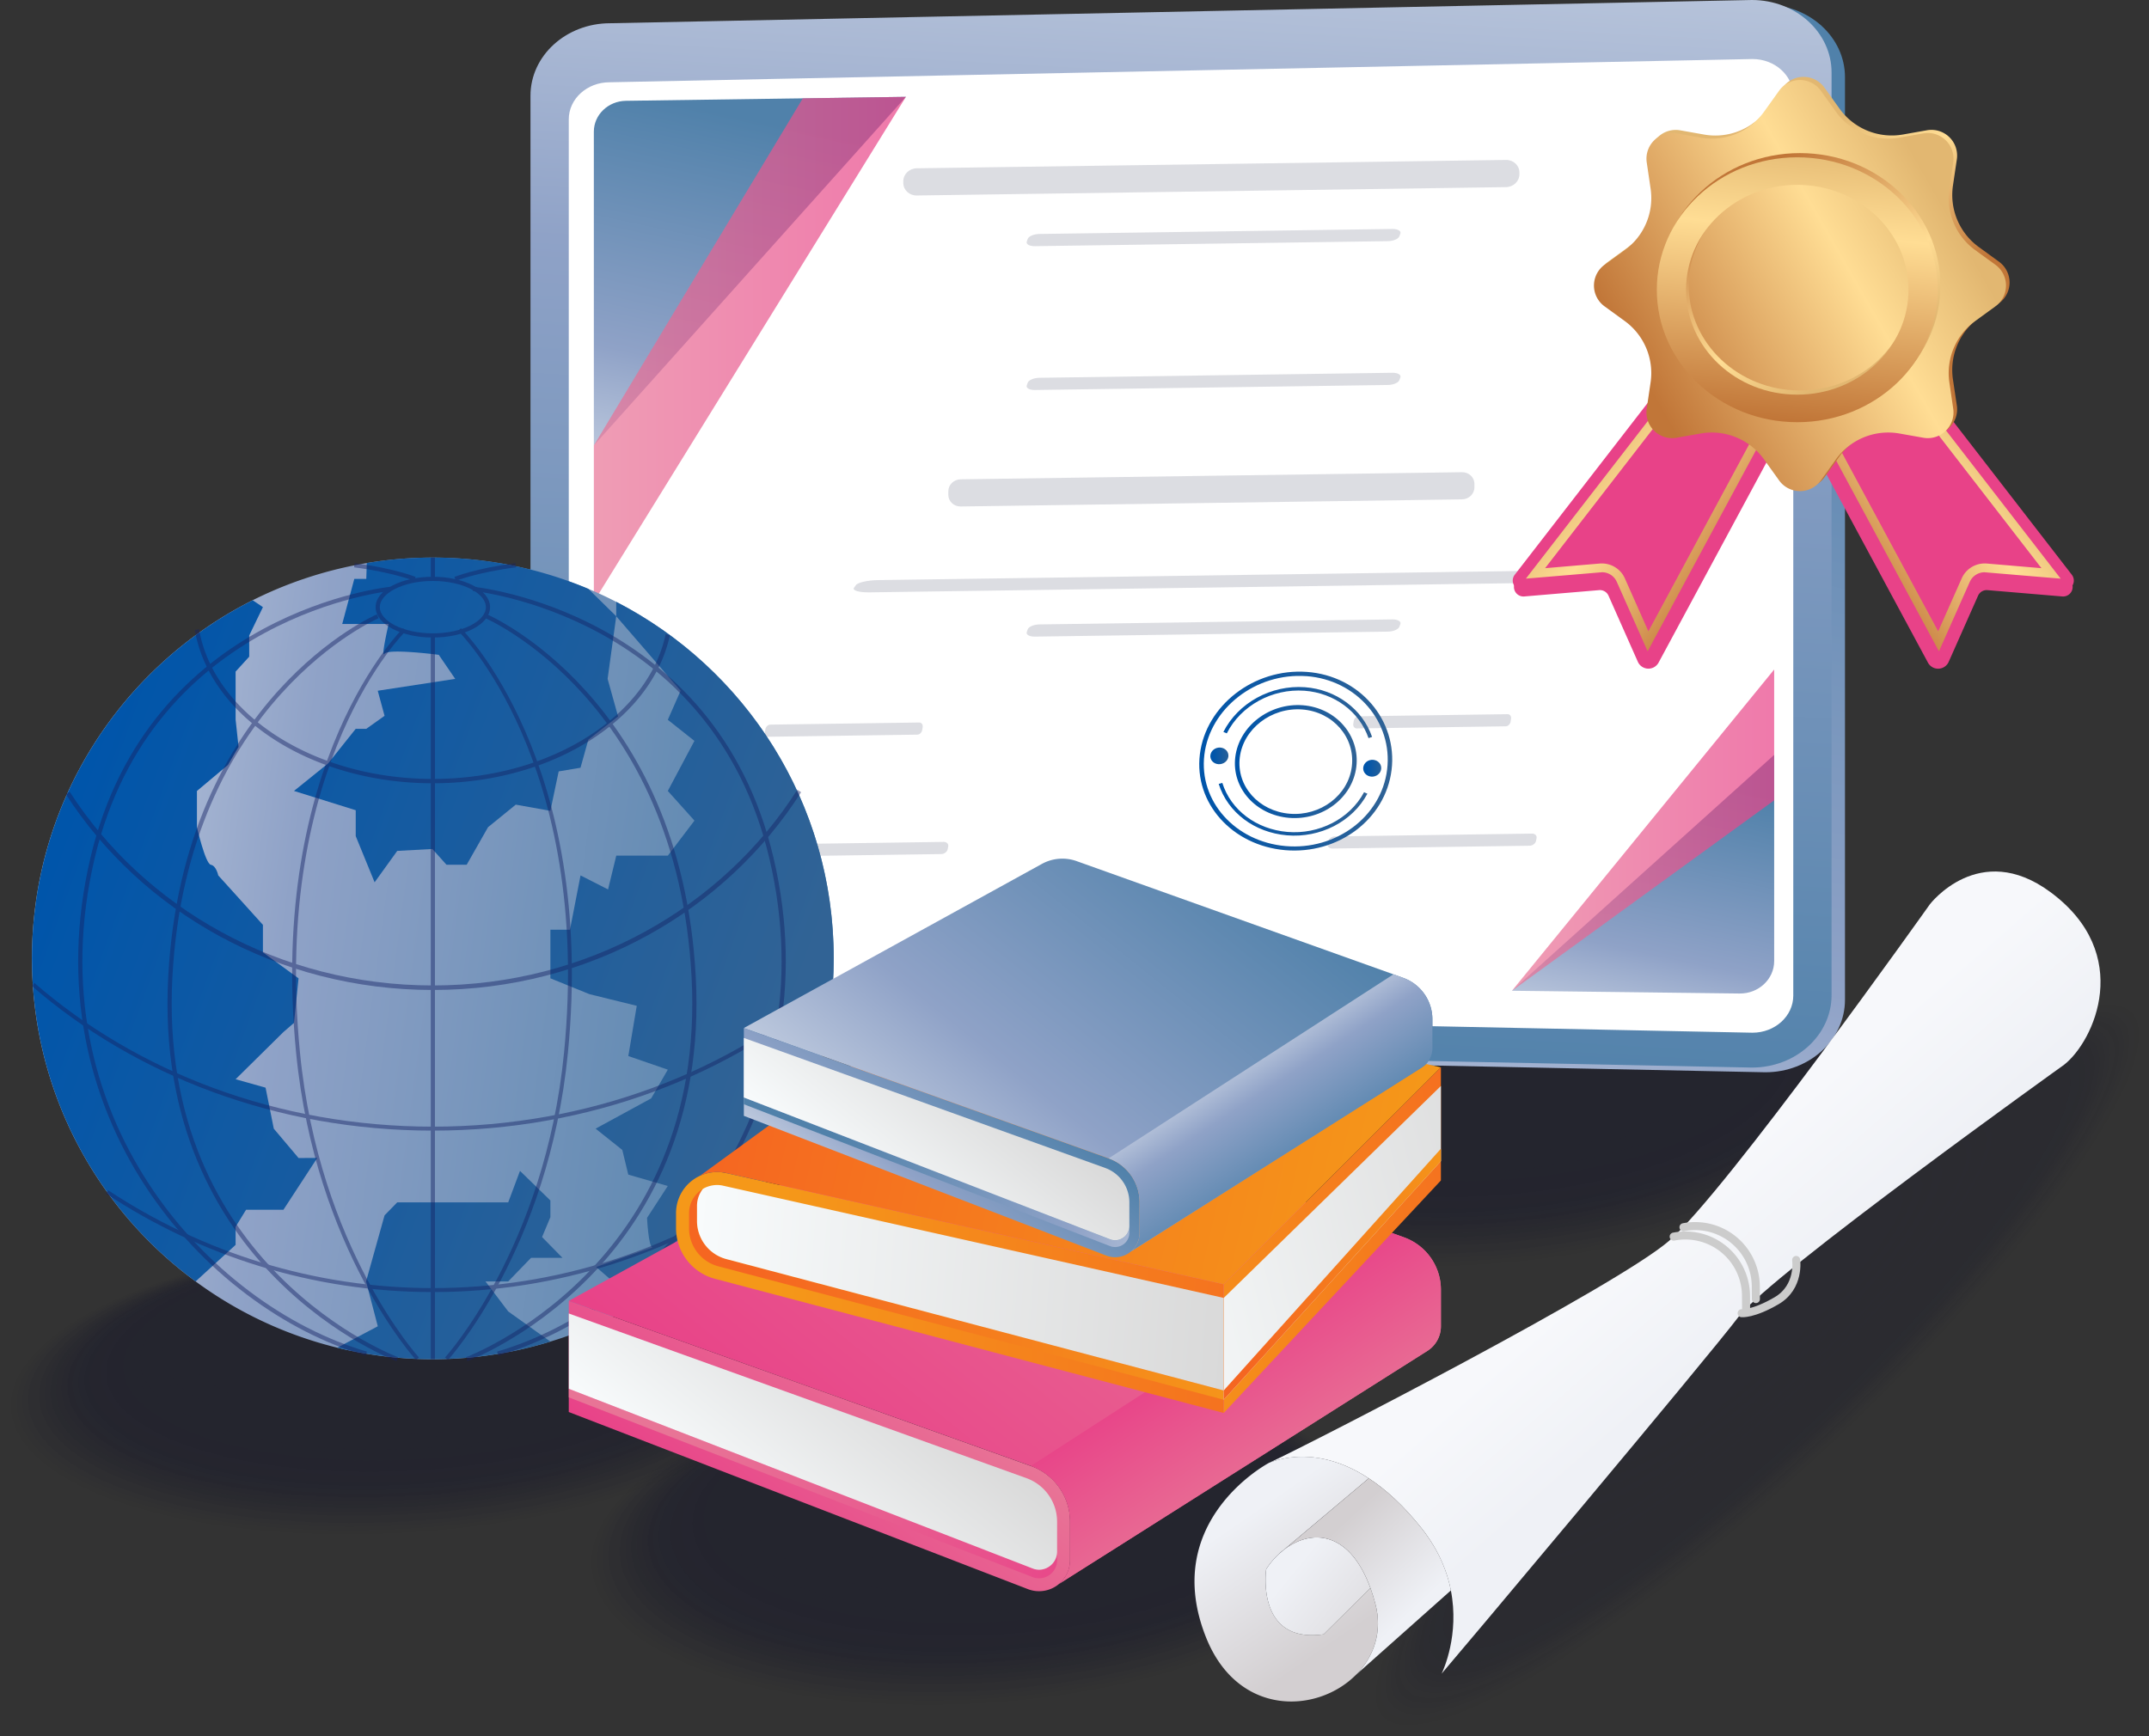 <?xml version="1.0" encoding="UTF-8"?> <svg xmlns="http://www.w3.org/2000/svg" xmlns:xlink="http://www.w3.org/1999/xlink" viewBox="0 0 2256.79 1823.65"><rect x="0" y="0" width="2256.79" height="1823.65" fill="#333333" stroke="none"/><defs><style>.cls-1{opacity:0.35;}.cls-10,.cls-11,.cls-12,.cls-13,.cls-14,.cls-15,.cls-16,.cls-17,.cls-18,.cls-19,.cls-2,.cls-20,.cls-21,.cls-22,.cls-23,.cls-24,.cls-25,.cls-26,.cls-27,.cls-28,.cls-29,.cls-3,.cls-30,.cls-31,.cls-32,.cls-33,.cls-34,.cls-35,.cls-36,.cls-37,.cls-38,.cls-39,.cls-4,.cls-40,.cls-41,.cls-42,.cls-43,.cls-44,.cls-45,.cls-46,.cls-47,.cls-48,.cls-49,.cls-5,.cls-50,.cls-51,.cls-52,.cls-53,.cls-6,.cls-7,.cls-8,.cls-9{fill:#0a0c26;}.cls-2{opacity:0;}.cls-3{opacity:0.02;}.cls-4{opacity:0.04;}.cls-5{opacity:0.06;}.cls-6{opacity:0.08;}.cls-7{opacity:0.1;}.cls-8{opacity:0.12;}.cls-9{opacity:0.14;}.cls-10{opacity:0.16;}.cls-11{opacity:0.18;}.cls-12{opacity:0.2;}.cls-13{opacity:0.22;}.cls-14{opacity:0.24;}.cls-15{opacity:0.25;}.cls-16{opacity:0.27;}.cls-17{opacity:0.29;}.cls-18{opacity:0.31;}.cls-19{opacity:0.33;}.cls-20{opacity:0.35;}.cls-21{opacity:0.37;}.cls-22{opacity:0.39;}.cls-23{opacity:0.41;}.cls-24{opacity:0.43;}.cls-25{opacity:0.45;}.cls-26{opacity:0.47;}.cls-27{opacity:0.49;}.cls-28{opacity:0.51;}.cls-29{opacity:0.53;}.cls-30{opacity:0.55;}.cls-31{opacity:0.57;}.cls-32{opacity:0.59;}.cls-33{opacity:0.61;}.cls-34{opacity:0.63;}.cls-35{opacity:0.65;}.cls-36{opacity:0.67;}.cls-37{opacity:0.69;}.cls-38{opacity:0.71;}.cls-39{opacity:0.73;}.cls-40{opacity:0.75;}.cls-41{opacity:0.76;}.cls-42{opacity:0.78;}.cls-43{opacity:0.8;}.cls-44{opacity:0.82;}.cls-45{opacity:0.84;}.cls-46{opacity:0.86;}.cls-47{opacity:0.88;}.cls-48{opacity:0.9;}.cls-49{opacity:0.92;}.cls-50{opacity:0.94;}.cls-51{opacity:0.96;}.cls-52{opacity:0.98;}.cls-54{fill:url(#linear-gradient);}.cls-55{fill:url(#linear-gradient-2);}.cls-56{fill:#fff;}.cls-57{fill:url(#linear-gradient-3);}.cls-58{fill:url(#linear-gradient-4);}.cls-59{fill:#dcdde2;}.cls-60{fill:url(#linear-gradient-5);}.cls-61{fill:url(#linear-gradient-6);}.cls-62{fill:url(#linear-gradient-7);}.cls-63{fill:url(#linear-gradient-8);}.cls-64{fill:url(#linear-gradient-9);}.cls-65{fill:url(#linear-gradient-10);}.cls-66,.cls-67{opacity:0.71;}.cls-66{fill:url(#linear-gradient-11);}.cls-67{fill:url(#linear-gradient-12);}.cls-68{fill:url(#linear-gradient-13);}.cls-69{fill:url(#linear-gradient-14);}.cls-70{fill:url(#linear-gradient-15);}.cls-71{fill:url(#linear-gradient-16);}.cls-72{fill:url(#linear-gradient-17);}.cls-73{opacity:0.45;}.cls-112,.cls-74,.cls-75,.cls-76,.cls-77,.cls-78{fill:none;}.cls-74,.cls-75,.cls-76,.cls-77,.cls-78{stroke:#142164;stroke-miterlimit:10;}.cls-74{stroke-width:4.41px;}.cls-75{stroke-width:4.06px;}.cls-76{stroke-width:4.56px;}.cls-77{stroke-width:4.76px;}.cls-78{stroke-width:4.17px;}.cls-79{fill:url(#linear-gradient-18);}.cls-80{fill:url(#linear-gradient-19);}.cls-81{fill:url(#linear-gradient-20);}.cls-82{fill:url(#linear-gradient-21);}.cls-83{fill:url(#linear-gradient-22);}.cls-84{fill:url(#linear-gradient-23);}.cls-85{fill:url(#linear-gradient-24);}.cls-86{fill:url(#linear-gradient-25);}.cls-87{fill:url(#linear-gradient-26);}.cls-88{fill:url(#linear-gradient-27);}.cls-89{fill:url(#linear-gradient-28);}.cls-90{fill:url(#linear-gradient-29);}.cls-91{fill:url(#linear-gradient-30);}.cls-92{fill:url(#linear-gradient-31);}.cls-93{fill:url(#linear-gradient-32);}.cls-94{fill:url(#linear-gradient-33);}.cls-95{fill:url(#linear-gradient-34);}.cls-96{fill:url(#linear-gradient-35);}.cls-97{fill:url(#linear-gradient-36);}.cls-98{fill:url(#linear-gradient-37);}.cls-99{fill:url(#linear-gradient-38);}.cls-100{fill:url(#linear-gradient-39);}.cls-101{fill:url(#linear-gradient-40);}.cls-102{fill:url(#linear-gradient-41);}.cls-103{fill:url(#linear-gradient-42);}.cls-104{fill:url(#linear-gradient-43);}.cls-105{fill:url(#linear-gradient-44);}.cls-106{opacity:0.2;}.cls-107{fill:url(#linear-gradient-45);}.cls-108{fill:url(#linear-gradient-46);}.cls-109{fill:url(#linear-gradient-47);}.cls-110{fill:url(#linear-gradient-48);}.cls-111{fill:url(#linear-gradient-49);}.cls-112{stroke:#ccc;stroke-linecap:round;stroke-linejoin:round;stroke-width:8.44px;}</style><linearGradient id="linear-gradient" x1="1369.15" y1="64.56" x2="1109.15" y2="1226.94" gradientUnits="userSpaceOnUse"><stop offset="0" stop-color="#5081aa"></stop><stop offset="0.7" stop-color="#8fa2c7"></stop><stop offset="1" stop-color="#bcc8dd"></stop></linearGradient><linearGradient id="linear-gradient-2" x1="1208.24" y1="1145.24" x2="1276.84" y2="-80.62" xlink:href="#linear-gradient"></linearGradient><linearGradient id="linear-gradient-3" x1="786.63" y1="118.04" x2="704.1" y2="486.99" gradientTransform="matrix(1, -0.01, 0, 1, 2.3, 15.03)" xlink:href="#linear-gradient"></linearGradient><linearGradient id="linear-gradient-4" x1="1775.74" y1="823.49" x2="1717.76" y2="1082.68" gradientTransform="matrix(1, -0.01, 0, 1, 2.3, 15.03)" xlink:href="#linear-gradient"></linearGradient><linearGradient id="linear-gradient-5" x1="1272.16" y1="798.01" x2="1291.22" y2="798.01" gradientTransform="matrix(1, -0.01, 0, 1, 2.3, 15.03)" gradientUnits="userSpaceOnUse"><stop offset="0" stop-color="#05a"></stop><stop offset="1" stop-color="#316395"></stop></linearGradient><linearGradient id="linear-gradient-6" x1="1433.14" y1="813.4" x2="1452.15" y2="813.4" xlink:href="#linear-gradient-5"></linearGradient><linearGradient id="linear-gradient-7" x1="1260.51" y1="804.71" x2="1463.74" y2="804.71" xlink:href="#linear-gradient-5"></linearGradient><linearGradient id="linear-gradient-8" x1="1298.04" y1="805.23" x2="1426.32" y2="805.23" xlink:href="#linear-gradient-5"></linearGradient><linearGradient id="linear-gradient-9" x1="1280.98" y1="854.74" x2="1437.57" y2="854.74" xlink:href="#linear-gradient-5"></linearGradient><linearGradient id="linear-gradient-10" x1="1285.91" y1="754.34" x2="1442.5" y2="754.34" xlink:href="#linear-gradient-5"></linearGradient><linearGradient id="linear-gradient-11" x1="623.01" y1="363.51" x2="951.6" y2="363.51" gradientTransform="matrix(1, -0.01, 0, 1, 2.3, 15.03)" gradientUnits="userSpaceOnUse"><stop offset="0" stop-color="#e87496"></stop><stop offset="1" stop-color="#e84288"></stop></linearGradient><linearGradient id="linear-gradient-12" x1="1589.79" y1="882.69" x2="1865.89" y2="882.69" xlink:href="#linear-gradient-11"></linearGradient><linearGradient id="linear-gradient-13" x1="895.51" y1="1065.69" x2="41.98" y2="951.43" xlink:href="#linear-gradient"></linearGradient><linearGradient id="linear-gradient-14" x1="94.49" y1="793.57" x2="832.09" y2="1064.07" gradientTransform="matrix(1, 0, 0, 1, 0, 0)" xlink:href="#linear-gradient-5"></linearGradient><linearGradient id="linear-gradient-15" x1="48.27" y1="919.6" x2="785.87" y2="1190.1" gradientTransform="matrix(1, 0, 0, 1, 0, 0)" xlink:href="#linear-gradient-5"></linearGradient><linearGradient id="linear-gradient-16" x1="150.08" y1="641.99" x2="887.68" y2="912.5" gradientTransform="matrix(1, 0, 0, 1, 0, 0)" xlink:href="#linear-gradient-5"></linearGradient><linearGradient id="linear-gradient-17" x1="-34.41" y1="1145.04" x2="703.19" y2="1415.55" gradientTransform="matrix(1, 0, 0, 1, 0, 0)" xlink:href="#linear-gradient-5"></linearGradient><linearGradient id="linear-gradient-18" x1="576.52" y1="46.47" x2="410.28" y2="175.84" gradientTransform="matrix(-1, 0, 0, 1, 1955.47, 0)" xlink:href="#linear-gradient-11"></linearGradient><linearGradient id="linear-gradient-19" x1="572.8" y1="41.69" x2="406.56" y2="171.06" gradientTransform="matrix(-1, 0, 0, 1, 1955.47, 0)" xlink:href="#linear-gradient-11"></linearGradient><linearGradient id="linear-gradient-20" x1="2091.87" y1="457.65" x2="1925.63" y2="587.03" gradientUnits="userSpaceOnUse"><stop offset="0" stop-color="#e2b771"></stop><stop offset="0.33" stop-color="#ffdd94"></stop><stop offset="1" stop-color="#c17638"></stop></linearGradient><linearGradient id="linear-gradient-21" x1="2319.07" y1="46.47" x2="2152.83" y2="175.84" gradientTransform="translate(68.46)" xlink:href="#linear-gradient-11"></linearGradient><linearGradient id="linear-gradient-22" x1="2315.35" y1="41.69" x2="2149.1" y2="171.06" gradientTransform="translate(68.46)" xlink:href="#linear-gradient-11"></linearGradient><linearGradient id="linear-gradient-23" x1="349.33" y1="457.65" x2="183.08" y2="587.03" gradientTransform="matrix(-1, 0, 0, 1, 2023.92, 0)" xlink:href="#linear-gradient-20"></linearGradient><linearGradient id="linear-gradient-24" x1="1832.67" y1="172.53" x2="1921.02" y2="351.39" xlink:href="#linear-gradient-20"></linearGradient><linearGradient id="linear-gradient-25" x1="2039.76" y1="214.51" x2="1724.34" y2="394.75" xlink:href="#linear-gradient-20"></linearGradient><linearGradient id="linear-gradient-26" x1="1941.49" y1="387.36" x2="1826.66" y2="191.47" xlink:href="#linear-gradient-20"></linearGradient><linearGradient id="linear-gradient-27" x1="1904.21" y1="144.99" x2="1873.01" y2="440.95" xlink:href="#linear-gradient-20"></linearGradient><linearGradient id="linear-gradient-28" x1="934.32" y1="1416.45" x2="769.64" y2="1621.58" gradientTransform="matrix(1, 0, 0, 1, 0, 0)" xlink:href="#linear-gradient-11"></linearGradient><linearGradient id="linear-gradient-29" x1="710.18" y1="1528.69" x2="1182.65" y2="1633.84" gradientTransform="matrix(1, 0, 0, 1, 0, 0)" xlink:href="#linear-gradient-11"></linearGradient><linearGradient id="linear-gradient-30" x1="921.48" y1="1423.67" x2="777.28" y2="1603.29" gradientUnits="userSpaceOnUse"><stop offset="0" stop-color="#d9d9d9"></stop><stop offset="1" stop-color="#f8fbfc"></stop></linearGradient><linearGradient id="linear-gradient-31" x1="1263.25" y1="1126.06" x2="884.9" y2="1597.34" gradientTransform="matrix(1, 0, 0, 1, 0, 0)" xlink:href="#linear-gradient-11"></linearGradient><linearGradient id="linear-gradient-32" x1="1351.91" y1="1560.44" x2="1253.38" y2="1410.29" gradientTransform="matrix(1, 0, 0, 1, 0, 0)" xlink:href="#linear-gradient-11"></linearGradient><linearGradient id="linear-gradient-33" x1="1449.88" y1="1389.92" x2="815.96" y2="1342.35" gradientUnits="userSpaceOnUse"><stop offset="0" stop-color="#f56621"></stop><stop offset="1" stop-color="#f59819"></stop></linearGradient><linearGradient id="linear-gradient-34" x1="786.84" y1="1357.92" x2="1327.79" y2="1361.92" xlink:href="#linear-gradient-33"></linearGradient><linearGradient id="linear-gradient-35" x1="1291.65" y1="1373.05" x2="727.09" y2="1330.68" xlink:href="#linear-gradient-30"></linearGradient><linearGradient id="linear-gradient-36" x1="765.58" y1="1098.02" x2="1482.8" y2="1257.63" xlink:href="#linear-gradient-33"></linearGradient><linearGradient id="linear-gradient-37" x1="1647.16" y1="1241.3" x2="1158.54" y2="1362.17" xlink:href="#linear-gradient-33"></linearGradient><linearGradient id="linear-gradient-38" x1="1640.7" y1="1245.75" x2="1164.8" y2="1363.47" xlink:href="#linear-gradient-30"></linearGradient><linearGradient id="linear-gradient-39" x1="1311.66" y1="1337.82" x2="1529.14" y2="1339.43" xlink:href="#linear-gradient-33"></linearGradient><linearGradient id="linear-gradient-40" x1="1047.23" y1="1119.35" x2="917.22" y2="1281.29" xlink:href="#linear-gradient"></linearGradient><linearGradient id="linear-gradient-41" x1="870.28" y1="1207.96" x2="1243.29" y2="1290.98" xlink:href="#linear-gradient"></linearGradient><linearGradient id="linear-gradient-42" x1="1037.1" y1="1125.05" x2="923.25" y2="1266.86" xlink:href="#linear-gradient-30"></linearGradient><linearGradient id="linear-gradient-43" x1="1306.91" y1="890.1" x2="1008.22" y2="1262.16" xlink:href="#linear-gradient"></linearGradient><linearGradient id="linear-gradient-44" x1="1376.91" y1="1233.02" x2="1299.13" y2="1114.49" xlink:href="#linear-gradient"></linearGradient><linearGradient id="linear-gradient-45" x1="2048.5" y1="1646.9" x2="1996.64" y2="1514.89" gradientTransform="translate(-625.94 508.41) rotate(-19.63)" gradientUnits="userSpaceOnUse"><stop offset="0" stop-color="#eff1f6"></stop><stop offset="1" stop-color="#f7f8fb"></stop></linearGradient><linearGradient id="linear-gradient-46" x1="1466.48" y1="1668.44" x2="1508.4" y2="1825.49" gradientTransform="translate(-625.94 508.41) rotate(-19.63)" gradientUnits="userSpaceOnUse"><stop offset="0" stop-color="#eff1f6"></stop><stop offset="1" stop-color="#d3cfd1"></stop></linearGradient><linearGradient id="linear-gradient-47" x1="1485.18" y1="1741.01" x2="1570.15" y2="1881.34" xlink:href="#linear-gradient-46"></linearGradient><linearGradient id="linear-gradient-48" x1="1579.07" y1="1827.89" x2="1532.07" y2="1720.38" xlink:href="#linear-gradient-46"></linearGradient><linearGradient id="linear-gradient-49" x1="1501.33" y1="1868.66" x2="1510.19" y2="1868.66" xlink:href="#linear-gradient-45"></linearGradient></defs><g id="Layer_2" data-name="Layer 2"><g id="Layer_4" data-name="Layer 4"><g class="cls-1"><ellipse class="cls-2" cx="1548.36" cy="1161.19" rx="417.99" ry="175.13" transform="matrix(1, -0.07, 0.07, 1, -75.4, 108.01)"></ellipse><ellipse class="cls-3" cx="1549.03" cy="1159.24" rx="412.77" ry="172.84" transform="translate(-75.19 107.94) rotate(-3.9)"></ellipse><ellipse class="cls-4" cx="1549.71" cy="1157.29" rx="407.56" ry="170.54" transform="translate(-74.99 107.87) rotate(-3.89)"></ellipse><ellipse class="cls-5" cx="1550.38" cy="1155.34" rx="402.34" ry="168.25" transform="translate(-74.78 107.79) rotate(-3.89)"></ellipse><ellipse class="cls-6" cx="1551.05" cy="1153.4" rx="397.12" ry="165.95" transform="translate(-74.57 107.71) rotate(-3.88)"></ellipse><ellipse class="cls-7" cx="1551.73" cy="1151.45" rx="391.9" ry="163.66" transform="translate(-74.35 107.63) rotate(-3.88)"></ellipse><ellipse class="cls-8" cx="1552.4" cy="1149.5" rx="386.68" ry="161.36" transform="translate(-74.14 107.55) rotate(-3.88)"></ellipse><ellipse class="cls-9" cx="1553.07" cy="1147.55" rx="381.46" ry="159.06" transform="translate(-73.92 107.46) rotate(-3.87)"></ellipse><ellipse class="cls-10" cx="1553.75" cy="1145.61" rx="376.24" ry="156.77" transform="translate(-73.7 107.37) rotate(-3.87)"></ellipse><ellipse class="cls-11" cx="1554.42" cy="1143.66" rx="371.03" ry="154.47" transform="translate(-73.48 107.27) rotate(-3.86)"></ellipse><ellipse class="cls-12" cx="1555.09" cy="1141.71" rx="365.81" ry="152.18" transform="translate(-73.26 107.17) rotate(-3.86)"></ellipse><ellipse class="cls-13" cx="1555.76" cy="1139.76" rx="360.59" ry="149.88" transform="translate(-73.04 107.06) rotate(-3.85)"></ellipse><ellipse class="cls-14" cx="1556.44" cy="1137.81" rx="355.37" ry="147.59" transform="translate(-72.81 106.96) rotate(-3.85)"></ellipse><ellipse class="cls-15" cx="1557.11" cy="1135.87" rx="350.15" ry="145.29" transform="translate(-72.58 106.84) rotate(-3.84)"></ellipse><ellipse class="cls-16" cx="1557.78" cy="1133.92" rx="344.93" ry="142.99" transform="translate(-72.35 106.73) rotate(-3.83)"></ellipse><ellipse class="cls-17" cx="1558.46" cy="1131.97" rx="339.72" ry="140.7" transform="translate(-72.12 106.6) rotate(-3.83)"></ellipse><ellipse class="cls-18" cx="1559.13" cy="1130.02" rx="334.5" ry="138.4" transform="translate(-71.88 106.48) rotate(-3.82)"></ellipse><ellipse class="cls-19" cx="1559.8" cy="1128.08" rx="329.28" ry="136.11" transform="translate(-71.64 106.35) rotate(-3.82)"></ellipse><ellipse class="cls-20" cx="1560.48" cy="1126.13" rx="324.06" ry="133.81" transform="translate(-71.4 106.21) rotate(-3.81)"></ellipse><ellipse class="cls-21" cx="1561.15" cy="1124.18" rx="318.84" ry="131.52" transform="translate(-71.15 106.06) rotate(-3.8)"></ellipse><ellipse class="cls-22" cx="1561.82" cy="1122.23" rx="313.62" ry="129.22" transform="translate(-70.9 105.91) rotate(-3.8)"></ellipse><ellipse class="cls-23" cx="1562.5" cy="1120.28" rx="308.4" ry="126.92" transform="translate(-70.65 105.76) rotate(-3.79)"></ellipse><ellipse class="cls-24" cx="1563.17" cy="1118.34" rx="303.19" ry="124.63" transform="matrix(1, -0.07, 0.07, 1, -70.39, 105.6)"></ellipse><ellipse class="cls-25" cx="1563.84" cy="1116.39" rx="297.97" ry="122.33" transform="translate(-70.13 105.43) rotate(-3.78)"></ellipse><ellipse class="cls-26" cx="1564.52" cy="1114.44" rx="292.75" ry="120.04" transform="matrix(1, -0.07, 0.07, 1, -69.87, 105.25)"></ellipse><ellipse class="cls-27" cx="1565.19" cy="1112.49" rx="287.53" ry="117.74" transform="translate(-69.6 105.06) rotate(-3.76)"></ellipse><ellipse class="cls-28" cx="1565.86" cy="1110.55" rx="282.31" ry="115.44" transform="translate(-69.33 104.87) rotate(-3.75)"></ellipse><ellipse class="cls-29" cx="1566.54" cy="1108.6" rx="277.09" ry="113.15" transform="matrix(1, -0.07, 0.07, 1, -69.05, 104.67)"></ellipse><ellipse class="cls-30" cx="1567.21" cy="1106.65" rx="271.88" ry="110.85" transform="translate(-68.77 104.46) rotate(-3.74)"></ellipse><ellipse class="cls-31" cx="1567.88" cy="1104.7" rx="266.66" ry="108.56" transform="translate(-68.48 104.24) rotate(-3.73)"></ellipse><ellipse class="cls-32" cx="1568.56" cy="1102.75" rx="261.44" ry="106.26" transform="translate(-68.19 104.01) rotate(-3.72)"></ellipse><ellipse class="cls-33" cx="1569.23" cy="1100.81" rx="256.22" ry="103.97" transform="translate(-67.89 103.77) rotate(-3.71)"></ellipse><ellipse class="cls-34" cx="1569.9" cy="1098.86" rx="251" ry="101.67" transform="translate(-67.59 103.51) rotate(-3.7)"></ellipse><ellipse class="cls-35" cx="1570.57" cy="1096.91" rx="245.78" ry="99.37" transform="translate(-67.28 103.25) rotate(-3.69)"></ellipse><ellipse class="cls-36" cx="1571.25" cy="1094.96" rx="240.57" ry="97.08" transform="matrix(1, -0.06, 0.06, 1, -66.96, 102.97)"></ellipse><ellipse class="cls-37" cx="1571.92" cy="1093.02" rx="235.35" ry="94.78" transform="translate(-66.63 102.68) rotate(-3.66)"></ellipse><ellipse class="cls-38" cx="1572.59" cy="1091.07" rx="230.13" ry="92.49" transform="translate(-66.3 102.38) rotate(-3.65)"></ellipse><ellipse class="cls-39" cx="1573.27" cy="1089.12" rx="224.91" ry="90.19" transform="translate(-65.96 102.06) rotate(-3.64)"></ellipse><ellipse class="cls-40" cx="1573.94" cy="1087.17" rx="219.69" ry="87.89" transform="translate(-65.61 101.72) rotate(-3.63)"></ellipse><ellipse class="cls-41" cx="1574.61" cy="1085.22" rx="214.47" ry="85.6" transform="translate(-65.25 101.36) rotate(-3.61)"></ellipse><ellipse class="cls-42" cx="1575.29" cy="1083.28" rx="209.26" ry="83.3" transform="translate(-64.87 100.99) rotate(-3.6)"></ellipse><ellipse class="cls-43" cx="1575.96" cy="1081.33" rx="204.04" ry="81.01" transform="translate(-64.49 100.59) rotate(-3.58)"></ellipse><ellipse class="cls-44" cx="1576.63" cy="1079.38" rx="198.82" ry="78.71" transform="translate(-64.1 100.18) rotate(-3.57)"></ellipse><ellipse class="cls-45" cx="1577.31" cy="1077.43" rx="193.6" ry="76.42" transform="translate(-63.69 99.74) rotate(-3.55)"></ellipse><ellipse class="cls-46" cx="1577.98" cy="1075.49" rx="188.38" ry="74.12" transform="translate(-63.27 99.27) rotate(-3.53)"></ellipse><ellipse class="cls-47" cx="1578.65" cy="1073.54" rx="183.16" ry="71.82" transform="translate(-62.83 98.78) rotate(-3.51)"></ellipse><ellipse class="cls-48" cx="1579.33" cy="1071.59" rx="177.95" ry="69.53" transform="translate(-62.38 98.26) rotate(-3.49)"></ellipse><ellipse class="cls-49" cx="1580" cy="1069.64" rx="172.73" ry="67.23" transform="translate(-61.91 97.7) rotate(-3.47)"></ellipse><ellipse class="cls-50" cx="1580.67" cy="1067.69" rx="167.51" ry="64.94" transform="translate(-61.42 97.11) rotate(-3.45)"></ellipse><ellipse class="cls-51" cx="1581.35" cy="1065.75" rx="162.29" ry="62.64" transform="translate(-60.91 96.48) rotate(-3.43)"></ellipse><ellipse class="cls-52" cx="1582.02" cy="1063.8" rx="157.07" ry="60.34" transform="translate(-60.37 95.81) rotate(-3.4)"></ellipse><ellipse class="cls-53" cx="1582.69" cy="1061.85" rx="151.86" ry="58.05" transform="translate(-59.81 95.1) rotate(-3.38)"></ellipse></g><g class="cls-1"><ellipse class="cls-2" cx="1026.85" cy="1621.93" rx="417.99" ry="175.13" transform="translate(-107.95 73.6) rotate(-3.9)"></ellipse><ellipse class="cls-3" cx="1027.53" cy="1619.98" rx="412.77" ry="172.84" transform="translate(-107.71 73.57) rotate(-3.9)"></ellipse><ellipse class="cls-4" cx="1028.2" cy="1618.03" rx="407.56" ry="170.54" transform="translate(-107.47 73.53) rotate(-3.89)"></ellipse><ellipse class="cls-5" cx="1028.87" cy="1616.08" rx="402.34" ry="168.25" transform="translate(-107.22 73.49) rotate(-3.89)"></ellipse><ellipse class="cls-6" cx="1029.55" cy="1614.14" rx="397.12" ry="165.95" transform="translate(-106.97 73.45) rotate(-3.88)"></ellipse><ellipse class="cls-7" cx="1030.22" cy="1612.19" rx="391.9" ry="163.66" transform="translate(-106.72 73.4) rotate(-3.88)"></ellipse><ellipse class="cls-8" cx="1030.89" cy="1610.24" rx="386.68" ry="161.36" transform="translate(-106.47 73.35) rotate(-3.88)"></ellipse><ellipse class="cls-9" cx="1031.57" cy="1608.29" rx="381.46" ry="159.06" transform="translate(-106.21 73.3) rotate(-3.87)"></ellipse><ellipse class="cls-10" cx="1032.24" cy="1606.34" rx="376.24" ry="156.77" transform="translate(-105.96 73.25) rotate(-3.87)"></ellipse><ellipse class="cls-11" cx="1032.91" cy="1604.4" rx="371.03" ry="154.47" transform="translate(-105.69 73.2) rotate(-3.86)"></ellipse><ellipse class="cls-12" cx="1033.58" cy="1602.45" rx="365.81" ry="152.18" transform="translate(-105.43 73.14) rotate(-3.86)"></ellipse><ellipse class="cls-13" cx="1034.26" cy="1600.5" rx="360.59" ry="149.88" transform="translate(-105.16 73.08) rotate(-3.85)"></ellipse><ellipse class="cls-14" cx="1034.93" cy="1598.55" rx="355.37" ry="147.59" transform="translate(-104.89 73.02) rotate(-3.85)"></ellipse><ellipse class="cls-15" cx="1035.6" cy="1596.61" rx="350.15" ry="145.29" transform="translate(-104.61 72.95) rotate(-3.84)"></ellipse><ellipse class="cls-16" cx="1036.28" cy="1594.66" rx="344.93" ry="142.99" transform="translate(-104.33 72.88) rotate(-3.83)"></ellipse><ellipse class="cls-17" cx="1036.95" cy="1592.71" rx="339.72" ry="140.7" transform="matrix(1, -0.07, 0.07, 1, -104.05, 72.81)"></ellipse><ellipse class="cls-18" cx="1037.62" cy="1590.76" rx="334.5" ry="138.4" transform="translate(-103.76 72.73) rotate(-3.82)"></ellipse><ellipse class="cls-19" cx="1038.3" cy="1588.81" rx="329.28" ry="136.11" transform="translate(-103.47 72.65) rotate(-3.82)"></ellipse><ellipse class="cls-20" cx="1038.97" cy="1586.87" rx="324.06" ry="133.81" transform="translate(-103.17 72.56) rotate(-3.81)"></ellipse><ellipse class="cls-21" cx="1039.64" cy="1584.92" rx="318.84" ry="131.52" transform="matrix(1, -0.07, 0.07, 1, -102.87, 72.48)"></ellipse><ellipse class="cls-22" cx="1040.32" cy="1582.97" rx="313.62" ry="129.22" transform="translate(-102.57 72.38) rotate(-3.8)"></ellipse><ellipse class="cls-23" cx="1040.99" cy="1581.02" rx="308.4" ry="126.92" transform="translate(-102.25 72.29) rotate(-3.79)"></ellipse><ellipse class="cls-24" cx="1041.66" cy="1579.08" rx="303.19" ry="124.63" transform="translate(-101.94 72.18) rotate(-3.78)"></ellipse><ellipse class="cls-25" cx="1042.34" cy="1577.13" rx="297.97" ry="122.33" transform="translate(-101.61 72.08) rotate(-3.78)"></ellipse><ellipse class="cls-26" cx="1043.01" cy="1575.18" rx="292.75" ry="120.04" transform="translate(-101.28 71.97) rotate(-3.77)"></ellipse><ellipse class="cls-27" cx="1043.68" cy="1573.23" rx="287.53" ry="117.74" transform="translate(-100.95 71.85) rotate(-3.76)"></ellipse><ellipse class="cls-28" cx="1044.36" cy="1571.28" rx="282.31" ry="115.44" transform="matrix(1, -0.07, 0.07, 1, -100.61, 71.73)"></ellipse><ellipse class="cls-29" cx="1045.03" cy="1569.34" rx="277.09" ry="113.15" transform="translate(-100.26 71.6) rotate(-3.74)"></ellipse><ellipse class="cls-30" cx="1045.7" cy="1567.39" rx="271.88" ry="110.85" transform="translate(-99.9 71.46) rotate(-3.74)"></ellipse><ellipse class="cls-31" cx="1046.38" cy="1565.44" rx="266.66" ry="108.56" transform="translate(-99.53 71.32) rotate(-3.73)"></ellipse><ellipse class="cls-32" cx="1047.05" cy="1563.49" rx="261.44" ry="106.26" transform="translate(-99.16 71.17) rotate(-3.72)"></ellipse><ellipse class="cls-33" cx="1047.72" cy="1561.55" rx="256.22" ry="103.97" transform="translate(-98.77 71.01) rotate(-3.71)"></ellipse><ellipse class="cls-34" cx="1048.39" cy="1559.6" rx="251" ry="101.67" transform="translate(-98.38 70.85) rotate(-3.7)"></ellipse><ellipse class="cls-35" cx="1049.07" cy="1557.65" rx="245.78" ry="99.37" transform="translate(-97.98 70.67) rotate(-3.69)"></ellipse><ellipse class="cls-36" cx="1049.74" cy="1555.7" rx="240.57" ry="97.08" transform="matrix(1, -0.06, 0.06, 1, -97.57, 70.49)"></ellipse><ellipse class="cls-37" cx="1050.41" cy="1553.75" rx="235.35" ry="94.78" transform="translate(-97.14 70.3) rotate(-3.66)"></ellipse><ellipse class="cls-38" cx="1051.09" cy="1551.81" rx="230.13" ry="92.49" transform="matrix(1, -0.06, 0.06, 1, -96.7, 70.1)"></ellipse><ellipse class="cls-39" cx="1051.76" cy="1549.86" rx="224.91" ry="90.19" transform="matrix(1, -0.06, 0.06, 1, -96.25, 69.88)"></ellipse><ellipse class="cls-40" cx="1052.43" cy="1547.91" rx="219.69" ry="87.89" transform="translate(-95.79 69.66) rotate(-3.63)"></ellipse><ellipse class="cls-41" cx="1053.11" cy="1545.96" rx="214.47" ry="85.6" transform="translate(-95.31 69.42) rotate(-3.61)"></ellipse><ellipse class="cls-42" cx="1053.78" cy="1544.02" rx="209.26" ry="83.3" transform="matrix(1, -0.06, 0.06, 1, -94.81, 69.17)"></ellipse><ellipse class="cls-43" cx="1054.45" cy="1542.07" rx="204.04" ry="81.01" transform="translate(-94.3 68.91) rotate(-3.58)"></ellipse><ellipse class="cls-44" cx="1055.13" cy="1540.12" rx="198.82" ry="78.71" transform="translate(-93.77 68.63) rotate(-3.57)"></ellipse><ellipse class="cls-45" cx="1055.8" cy="1538.17" rx="193.6" ry="76.42" transform="translate(-93.22 68.33) rotate(-3.55)"></ellipse><ellipse class="cls-46" cx="1056.47" cy="1536.22" rx="188.38" ry="74.12" transform="translate(-92.65 68.01) rotate(-3.53)"></ellipse><ellipse class="cls-47" cx="1057.15" cy="1534.28" rx="183.16" ry="71.82" transform="translate(-92.05 67.68) rotate(-3.51)"></ellipse><ellipse class="cls-48" cx="1057.82" cy="1532.33" rx="177.95" ry="69.53" transform="translate(-91.43 67.33) rotate(-3.49)"></ellipse><ellipse class="cls-49" cx="1058.49" cy="1530.38" rx="172.73" ry="67.23" transform="translate(-90.78 66.95) rotate(-3.47)"></ellipse><ellipse class="cls-50" cx="1059.17" cy="1528.43" rx="167.51" ry="64.94" transform="translate(-90.11 66.55) rotate(-3.45)"></ellipse><ellipse class="cls-51" cx="1059.84" cy="1526.49" rx="162.29" ry="62.64" transform="translate(-89.4 66.12) rotate(-3.43)"></ellipse><ellipse class="cls-52" cx="1060.51" cy="1524.54" rx="157.07" ry="60.34" transform="translate(-88.65 65.66) rotate(-3.4)"></ellipse><ellipse class="cls-53" cx="1061.19" cy="1522.59" rx="151.86" ry="58.05" transform="translate(-87.87 65.17) rotate(-3.38)"></ellipse></g><path class="cls-54" d="M1853.9,1126.31,654.79,1101.9c-46.18,0-83.62-34.09-83.62-76.13V105.47c0-42,37.44-76.13,83.62-76.13L1853.9,4.93c46.18,0,83.62,34.09,83.62,76.14v969.1C1937.52,1092.22,1900.08,1126.31,1853.9,1126.31Z"></path><path class="cls-55" d="M1839.82,1121.37,640.71,1097c-46.18,0-83.62-34.09-83.62-76.14V100.54c0-42.05,37.44-76.13,83.62-76.13L1839.82,0c46.18,0,83.62,34.09,83.62,76.13v969.11C1923.44,1087.29,1886,1121.37,1839.82,1121.37Z"></path><path class="cls-56" d="M597.29,1021.34V125.41c0-21.56,19.19-39,42.87-39L1840.38,62c23.67,0,42.85,17.47,42.85,39v944.76c0,21.55-19.18,39-42.85,39l-1200.23-24.4C616.48,1060.37,597.29,1042.89,597.29,1021.34Z"></path><path class="cls-57" d="M951.33,101.72,623.63,467.88V138.31c0-17.72,15-32.15,33.67-32.42Z"></path><path class="cls-58" d="M1863.16,1009.53V792.9L1587.8,1040.69l239,2.9C1846.79,1043.84,1863.16,1028.52,1863.16,1009.53Z"></path><path class="cls-59" d="M1581.57,196.56l-618.9,8.78c-7.77.11-14.06-5.79-14.06-13.18v-1.81c0-7.38,6.29-13.46,14.06-13.57l618.9-8.78c7.77-.11,14.06,5.79,14.06,13.17V183C1595.63,190.37,1589.34,196.45,1581.57,196.56Z"></path><path class="cls-59" d="M1535.36,524.52,1008.88,532c-7.18.1-13-5.35-13-12.18V516c0-6.82,5.82-12.44,13-12.54L1535.36,496c7.18-.1,13,5.35,13,12.17V512C1548.36,518.8,1542.54,524.41,1535.36,524.52Z"></path><path class="cls-59" d="M1457.54,253.32l-370.84,5.26c-5.66.08-9.43-2.08-8.42-4.84l1-2.85c1-2.75,6.41-5,12.07-5.13l370.85-5.26c5.66-.08,9.43,2.09,8.42,4.84l-1.05,2.85C1468.61,250.94,1463.2,253.24,1457.54,253.32Z"></path><path class="cls-59" d="M1457.54,404.38l-370.84,5.26c-5.66.08-9.43-2.08-8.42-4.84l1-2.85c1-2.75,6.41-5,12.07-5.12l370.85-5.27c5.66-.08,9.43,2.09,8.42,4.84l-1.05,2.85C1468.61,402,1463.2,404.3,1457.54,404.38Z"></path><path class="cls-59" d="M1457.54,663.44,1086.7,668.7c-5.66.08-9.43-2.08-8.42-4.83l1-2.85c1-2.76,6.41-5,12.07-5.13l370.85-5.26c5.66-.08,9.43,2.08,8.42,4.83l-1.05,2.85C1468.61,661.07,1463.2,663.36,1457.54,663.44Z"></path><path class="cls-59" d="M988.45,897.11l-207.3,2.94c-3.16.05-5.27-2.14-4.7-4.89l.58-2.84c.57-2.75,3.59-5,6.75-5.05l207.3-2.95c3.17,0,5.27,2.15,4.71,4.9l-.59,2.84C994.64,894.8,991.62,897.07,988.45,897.11Z"></path><path class="cls-59" d="M963.41,771.67l-156.57,2.22c-2.39,0-4-2.16-3.55-4.9l.44-2.84c.43-2.75,2.71-5,5.1-5l156.57-2.23c2.39,0,4,2.17,3.55,4.91l-.44,2.84C968.08,769.39,965.8,771.64,963.41,771.67Z"></path><path class="cls-59" d="M1606.34,888.34,1399,891.29c-3.16,0-5.27-2.15-4.7-4.9l.58-2.84c.57-2.74,3.59-5,6.75-5l207.3-2.94c3.16,0,5.27,2.14,4.7,4.89l-.58,2.84C1612.53,886,1609.5,888.3,1606.34,888.34Z"></path><path class="cls-59" d="M1581.3,762.91l-156.57,2.22c-2.39,0-4-2.17-3.56-4.91l.44-2.84c.43-2.75,2.71-5,5.1-5l156.57-2.22c2.39,0,4,2.16,3.56,4.9l-.44,2.85C1586,760.62,1583.69,762.87,1581.3,762.91Z"></path><path class="cls-59" d="M1626.85,612.08,913,622.21c-10.89.16-18.14-2-16.2-4.73l2-2.86c1.95-2.77,12.36-5.13,23.25-5.29l713.8-10.13c10.9-.15,18.15,2,16.2,4.73l-2,2.87C1648.15,609.56,1637.74,611.93,1626.85,612.08Z"></path><path class="cls-60" d="M1290,794.69c-.59,4.82-5.29,8.38-10.51,8s-9-4.63-8.39-9.44,5.3-8.4,10.51-8S1290.56,789.87,1290,794.69Z"></path><path class="cls-61" d="M1450.46,807.75c-.6,4.88-5.29,8.46-10.49,8s-8.93-4.75-8.34-9.62,5.3-8.49,10.5-8S1451.06,802.86,1450.46,807.75Z"></path><path class="cls-62" d="M1349.55,893c-55.45-4.81-95.76-49.35-89.51-100.61s56.75-90.61,112.34-86.63,95.44,50.85,89,103S1405,897.79,1349.55,893Zm22.29-182.77c-53-3.82-101.11,33.66-107.06,82.53s32.43,91.37,85.29,95.95,100.55-30.76,106.64-80.4S1424.83,714,1371.84,710.2Z"></path><path class="cls-63" d="M1353.68,859.06c-35-3-60.39-31.36-56.44-63.81s35.79-57.1,70.86-54.46,60.26,32,56.25,64.74S1388.7,862,1353.68,859.06Zm13.88-113.83c-32.46-2.45-61.93,20.34-65.59,50.39s19.82,56.36,52.24,59.11,61.71-19.25,65.43-49.59S1400,747.69,1367.56,745.23Z"></path><path class="cls-64" d="M1351.44,877.42c-34-2.93-62.2-24-71.61-54l3.79-1.08c9,28.64,35.81,48.71,68.26,51.5,33.26,2.85,65.59-13.64,80.6-41.71l3.51,1.57C1420.25,863.15,1386.33,880.42,1351.44,877.42Z"></path><path class="cls-65" d="M1288.32,770.32l-3.58-1.47c15.45-30.49,49.92-49.59,85.67-47,32.76,2.4,60.42,23,70.5,52.21l-3.75,1.24c-9.62-27.83-36-47.45-67.2-49.75C1335.88,723.07,1303,741.26,1288.32,770.32Z"></path><polygon class="cls-66" points="843.1 103.26 623.63 467.88 623.63 631.98 951.33 101.72 843.1 103.26"></polygon><polygon class="cls-67" points="1587.8 1040.69 1863.16 840.68 1863.16 703.25 1587.8 1040.69"></polygon><g class="cls-1"><ellipse class="cls-2" cx="417.2" cy="1459.2" rx="417.82" ry="158.19" transform="translate(-85.54 27.22) rotate(-3.39)"></ellipse><ellipse class="cls-3" cx="417.87" cy="1457.44" rx="412.6" ry="156.11" transform="translate(-85.35 27.22) rotate(-3.39)"></ellipse><ellipse class="cls-4" cx="418.54" cy="1455.69" rx="407.39" ry="154.04" transform="translate(-85.16 27.23) rotate(-3.38)"></ellipse><ellipse class="cls-5" cx="419.21" cy="1453.93" rx="402.17" ry="151.96" transform="translate(-84.97 27.24) rotate(-3.38)"></ellipse><ellipse class="cls-6" cx="419.89" cy="1452.17" rx="396.96" ry="149.89" transform="translate(-84.78 27.25) rotate(-3.38)"></ellipse><ellipse class="cls-7" cx="420.56" cy="1450.41" rx="391.74" ry="147.82" transform="translate(-84.59 27.25) rotate(-3.37)"></ellipse><ellipse class="cls-8" cx="421.23" cy="1448.65" rx="386.52" ry="145.74" transform="translate(-84.4 27.25) rotate(-3.37)"></ellipse><ellipse class="cls-9" cx="421.91" cy="1446.89" rx="381.31" ry="143.67" transform="translate(-84.2 27.26) rotate(-3.36)"></ellipse><ellipse class="cls-10" cx="422.58" cy="1445.13" rx="376.09" ry="141.6" transform="translate(-84 27.26) rotate(-3.36)"></ellipse><ellipse class="cls-11" cx="423.25" cy="1443.38" rx="370.88" ry="139.52" transform="translate(-83.8 27.26) rotate(-3.36)"></ellipse><ellipse class="cls-12" cx="423.93" cy="1441.62" rx="365.66" ry="137.45" transform="translate(-83.59 27.26) rotate(-3.35)"></ellipse><ellipse class="cls-13" cx="424.6" cy="1439.86" rx="360.44" ry="135.38" transform="translate(-83.38 27.26) rotate(-3.35)"></ellipse><ellipse class="cls-14" cx="425.27" cy="1438.1" rx="355.23" ry="133.3" transform="translate(-83.17 27.26) rotate(-3.34)"></ellipse><ellipse class="cls-15" cx="425.95" cy="1436.34" rx="350.01" ry="131.23" transform="translate(-82.96 27.26) rotate(-3.34)"></ellipse><ellipse class="cls-16" cx="426.62" cy="1434.58" rx="344.8" ry="129.15" transform="translate(-82.75 27.25) rotate(-3.34)"></ellipse><ellipse class="cls-17" cx="427.29" cy="1432.82" rx="339.58" ry="127.08" transform="translate(-82.53 27.25) rotate(-3.33)"></ellipse><ellipse class="cls-18" cx="427.97" cy="1431.07" rx="334.36" ry="125.01" transform="translate(-82.31 27.24) rotate(-3.33)"></ellipse><ellipse class="cls-19" cx="428.64" cy="1429.31" rx="329.15" ry="122.93" transform="translate(-82.08 27.23) rotate(-3.32)"></ellipse><ellipse class="cls-20" cx="429.31" cy="1427.55" rx="323.93" ry="120.86" transform="translate(-81.85 27.22) rotate(-3.32)"></ellipse><ellipse class="cls-21" cx="429.99" cy="1425.79" rx="318.72" ry="118.79" transform="translate(-81.62 27.21) rotate(-3.31)"></ellipse><ellipse class="cls-22" cx="430.66" cy="1424.03" rx="313.5" ry="116.71" transform="translate(-81.38 27.2) rotate(-3.31)"></ellipse><ellipse class="cls-23" cx="431.33" cy="1422.27" rx="308.28" ry="114.64" transform="translate(-81.14 27.18) rotate(-3.3)"></ellipse><ellipse class="cls-24" cx="432.01" cy="1420.51" rx="303.07" ry="112.56" transform="translate(-80.9 27.17) rotate(-3.29)"></ellipse><ellipse class="cls-25" cx="432.68" cy="1418.76" rx="297.85" ry="110.49" transform="translate(-80.65 27.15) rotate(-3.29)"></ellipse><ellipse class="cls-26" cx="433.35" cy="1417" rx="292.64" ry="108.42" transform="translate(-80.39 27.13) rotate(-3.28)"></ellipse><ellipse class="cls-27" cx="434.02" cy="1415.24" rx="287.42" ry="106.34" transform="translate(-80.14 27.1) rotate(-3.27)"></ellipse><ellipse class="cls-28" cx="434.7" cy="1413.48" rx="282.2" ry="104.27" transform="translate(-79.87 27.08) rotate(-3.27)"></ellipse><ellipse class="cls-29" cx="435.37" cy="1411.72" rx="276.99" ry="102.2" transform="translate(-79.6 27.05) rotate(-3.26)"></ellipse><ellipse class="cls-30" cx="436.04" cy="1409.96" rx="271.77" ry="100.12" transform="translate(-79.33 27.02) rotate(-3.25)"></ellipse><ellipse class="cls-31" cx="436.72" cy="1408.2" rx="266.56" ry="98.05" transform="translate(-79.04 26.99) rotate(-3.25)"></ellipse><ellipse class="cls-32" cx="437.39" cy="1406.45" rx="261.34" ry="95.97" transform="translate(-78.76 26.96) rotate(-3.24)"></ellipse><ellipse class="cls-33" cx="438.06" cy="1404.69" rx="256.13" ry="93.9" transform="translate(-78.46 26.92) rotate(-3.23)"></ellipse><ellipse class="cls-34" cx="438.74" cy="1402.93" rx="250.91" ry="91.83" transform="translate(-78.16 26.88) rotate(-3.22)"></ellipse><ellipse class="cls-35" cx="439.41" cy="1401.17" rx="245.69" ry="89.75" transform="translate(-77.85 26.83) rotate(-3.21)"></ellipse><ellipse class="cls-36" cx="440.08" cy="1399.41" rx="240.48" ry="87.68" transform="translate(-77.53 26.78) rotate(-3.2)"></ellipse><ellipse class="cls-37" cx="440.76" cy="1397.65" rx="235.26" ry="85.61" transform="translate(-77.2 26.73) rotate(-3.19)"></ellipse><ellipse class="cls-38" cx="441.43" cy="1395.89" rx="230.05" ry="83.53" transform="translate(-76.86 26.68) rotate(-3.18)"></ellipse><ellipse class="cls-39" cx="442.1" cy="1394.14" rx="224.83" ry="81.46" transform="translate(-76.52 26.62) rotate(-3.17)"></ellipse><ellipse class="cls-40" cx="442.78" cy="1392.38" rx="219.61" ry="79.38" transform="translate(-76.16 26.55) rotate(-3.16)"></ellipse><ellipse class="cls-41" cx="443.45" cy="1390.62" rx="214.4" ry="77.31" transform="translate(-75.79 26.49) rotate(-3.15)"></ellipse><ellipse class="cls-42" cx="444.12" cy="1388.86" rx="209.18" ry="75.24" transform="translate(-75.41 26.41) rotate(-3.14)"></ellipse><ellipse class="cls-43" cx="444.8" cy="1387.1" rx="203.97" ry="73.16" transform="translate(-75.01 26.33) rotate(-3.13)"></ellipse><ellipse class="cls-44" cx="445.47" cy="1385.34" rx="198.75" ry="71.09" transform="translate(-74.6 26.25) rotate(-3.11)"></ellipse><ellipse class="cls-45" cx="446.14" cy="1383.58" rx="193.53" ry="69.02" transform="translate(-74.18 26.15) rotate(-3.1)"></ellipse><ellipse class="cls-46" cx="446.82" cy="1381.83" rx="188.32" ry="66.94" transform="translate(-73.74 26.06) rotate(-3.09)"></ellipse><ellipse class="cls-47" cx="447.49" cy="1380.07" rx="183.1" ry="64.87" transform="translate(-73.28 25.95) rotate(-3.07)"></ellipse><ellipse class="cls-48" cx="448.16" cy="1378.31" rx="177.89" ry="62.79" transform="translate(-72.8 25.84) rotate(-3.05)"></ellipse><ellipse class="cls-49" cx="448.83" cy="1376.55" rx="172.67" ry="60.72" transform="translate(-72.3 25.71) rotate(-3.04)"></ellipse><ellipse class="cls-50" cx="449.51" cy="1374.79" rx="167.46" ry="58.65" transform="translate(-71.78 25.58) rotate(-3.02)"></ellipse><ellipse class="cls-51" cx="450.18" cy="1373.03" rx="162.24" ry="56.57" transform="translate(-71.23 25.44) rotate(-3)"></ellipse><ellipse class="cls-52" cx="450.85" cy="1371.27" rx="157.02" ry="54.5" transform="translate(-70.65 25.28) rotate(-2.98)"></ellipse><ellipse class="cls-53" cx="451.53" cy="1369.52" rx="151.81" ry="52.43" transform="translate(-70.04 25.11) rotate(-2.96)"></ellipse></g><path class="cls-68" d="M875.53,1006.61c0,154-82.63,288.62-205.88,362v.11A413.37,413.37,0,0,1,578,1409.2,420.15,420.15,0,0,1,205.43,1346c-104.27-76.55-171.87-200.12-171.87-339.37,0-164.51,94.25-306.85,231.79-376.15a422.2,422.2,0,0,1,352.48-11.94c10,4.16,19.83,8.74,29.32,13.65C782.77,702,875.53,843.48,875.53,1006.61Z"></path><path class="cls-69" d="M875.53,1006.61c0,154-82.63,288.62-205.88,362L626,1330.84s52.14-18.23,59.28-20.47c-4.37-.53-5.76-31.13-5.76-31.13l21.75-33.48-41.47-11.94-6.29-25.91-28-22.39,58.32-31.77,17.48-30.18-41.47-14.28,8.85-52.78L619,1044.25l-41-16.63V976.54h20.57l11.09-57,28.9,14.72,8.63-35.51h54.16l27.94-36.78L701.31,830.8l27.94-52.57-27.94-22.17,13.44-30.5-67.6-78.25V632.17C782.77,702,875.53,843.48,875.53,1006.61Z"></path><path class="cls-70" d="M333.16,1216.33l-35.51,54.38H258.42l-11,17.91v19l-42,38.38c-104.27-76.55-171.87-200.12-171.87-339.37,0-164.51,94.25-306.85,231.79-376.15l10.77,7.25-14.4,29.75v22.28l-14.28,15.67v50.43l3.09,28.68-11.2,19-32.51,27.3v38.06s8.84,38.38,14.6,39.45,7.79,11.19,7.79,11.19l18.23,20.15,28.68,31.78v28.89l37.42,27.3-4.8,46.8-11.09,9.6-50.21,49.57,31.45,8.85,8.64,43.08,26,30.81Z"></path><path class="cls-71" d="M649.07,752.54,617.83,777l-8.21,29.43-22.92,3.84L578,851.69l-36.36-6.5-29.11,23.67L490.1,908.31H468.88l-14.82-16.53-36.89,2L393.4,926.75l-19.83-48.51V851.05L308.74,830.8l35.83-28.9,29-36.35h11.09l19.19-13.65-7.15-26.34,81.35-12.47-17.27-25.27s-52.67-6.82-56.93-1.17,4.26-31.24,4.26-31.24H359.39l12.68-47.34h12.59l.53-16.63a413.69,413.69,0,0,1,69.41-5.76,418.55,418.55,0,0,1,163.23,32.84l29.32,28.79-9.06,65.78Z"></path><path class="cls-72" d="M533.71,1377.54,578,1409.2a423,423,0,0,1-223.8,6.4l42.54-22.49L384.44,1346l19.41-69.41,13.32-13.65H533.71l12.37-33.05L578,1261v17.49l-8.75,20.9,21.43,21.85h-33L533.71,1346H509.83Z"></path><g class="cls-73"><ellipse class="cls-74" cx="454.56" cy="637.75" rx="57.89" ry="29.71"></ellipse><line class="cls-74" x1="454.56" y1="667.46" x2="454.56" y2="1427.65"></line><path class="cls-74" d="M396.68,647.34s-202.09,86.73-217.81,378.49c-16.56,307.23,238.33,401.82,238.33,401.82"></path><path class="cls-75" d="M438.41,1427.21S333.18,1311.89,313,1105.84c-30-305.77,111.74-444.52,111.74-444.52"></path><path class="cls-74" d="M410.52,618.5S158,643.08,97.2,901.21C33.56,1171.65,217.55,1373,384.67,1421.83"></path><path class="cls-74" d="M510.62,647.34s202.09,86.73,217.82,378.49c16.55,307.23-238.33,401.82-238.33,401.82"></path><path class="cls-75" d="M468.89,1427.21s105.23-115.32,125.47-321.37c30-305.77-111.75-444.52-111.75-444.52"></path><path class="cls-74" d="M496.78,618.5S749.35,643.08,810.1,901.21c63.65,270.44-120.35,471.74-287.47,520.62"></path><path class="cls-74" d="M435.63,608.05s-22.29-9-63.54-14.32"></path><path class="cls-74" d="M478,608.05s22.3-9,63.55-14.32"></path><line class="cls-74" x1="454.56" y1="608.05" x2="454.56" y2="585.63"></line><path class="cls-76" d="M701.29,666.62a141.3,141.3,0,0,1-8.59,26.75c-31.93,73.68-126.47,127.1-238.14,127.1-109.51,0-202.56-51.38-236.22-122.88a140.74,140.74,0,0,1-11.52-36.27"></path><path class="cls-77" d="M839.28,830.85c-78.64,123.84-221.51,206.64-384.72,206.64-162.28,0-304.47-81.87-383.39-204.57"></path><path class="cls-78" d="M875.6,1033c-108,94.27-256.75,152.52-421,152.52-163.68,0-312-57.83-419.84-151.48"></path><path class="cls-78" d="M809.11,1243.6c-101.53,70.45-223.44,111.5-354.54,111.5-125.81,0-243.14-37.8-342.13-103.1"></path></g><path class="cls-79" d="M1993.48,376.4l181,234a10,10,0,0,1-8.78,16.11l-78.55-6.64a9.89,9.89,0,0,0-9.87,5.85l-30.84,69.47a12.15,12.15,0,0,1-21.79.83L1863.74,397.3Z"></path><path class="cls-80" d="M1994.72,369.68l181,234a10,10,0,0,1-8.77,16.12l-78.55-6.64a9.88,9.88,0,0,0-9.87,5.84l-30.85,69.48a12.14,12.14,0,0,1-21.78.83L1865,390.58Z"></path><path class="cls-81" d="M2036.19,684.12,1888.35,409.71l8.13-4.39,138.91,257.83,24.71-55.64a26.33,26.33,0,0,1,24.06-15.64l1.41,0,58.29,4.93L1987.31,394.46l7.3-5.65,169.43,219-80-6.7a17,17,0,0,0-15.49,10.15Z"></path><path class="cls-82" d="M1773,376.4l-181,234a10,10,0,0,0,8.77,16.11l78.55-6.64a9.9,9.9,0,0,1,9.88,5.85L1720,695.14a12.15,12.15,0,0,0,21.79.83L1902.73,397.3Z"></path><path class="cls-83" d="M1771.75,369.68l-181,234a10,10,0,0,0,8.77,16.12l78.55-6.64A9.89,9.89,0,0,1,1688,619l30.84,69.48a12.15,12.15,0,0,0,21.79.83l160.91-298.68Z"></path><path class="cls-84" d="M1730.27,684.12l147.85-274.41-8.14-4.39L1731.07,663.15l-24.7-55.64a26.35,26.35,0,0,0-24.06-15.64l-1.41,0-58.3,4.93,156.56-202.37-7.31-5.65-169.43,219,80-6.7a17,17,0,0,1,15.5,10.15Z"></path><path class="cls-85" d="M1915.94,92l15.81,22.08a67.57,67.57,0,0,0,66.7,27.19l25.13-4.45A27,27,0,0,1,2055,167.33L2050.9,195A67.56,67.56,0,0,0,2078,259.44l21.27,15.46a27,27,0,0,1,0,43.63L2078,334a67.56,67.56,0,0,0-27.12,64.46L2055,426.1a27,27,0,0,1-31.38,30.48l-25.13-4.45a67.54,67.54,0,0,0-66.7,27.18l-15.81,22.09a27,27,0,0,1-43.85,0l-15.82-22.09a67.53,67.53,0,0,0-66.7-27.18l-25.12,4.45a27,27,0,0,1-31.38-30.48l4.06-27.65A67.56,67.56,0,0,0,1710,334l-21.28-15.46a27,27,0,0,1,0-43.63L1710,259.44A67.56,67.56,0,0,0,1737.13,195l-4.06-27.65a27,27,0,0,1,31.38-30.47l25.12,4.45a67.55,67.55,0,0,0,66.7-27.19L1872.09,92A27,27,0,0,1,1915.94,92Z"></path><path class="cls-86" d="M1912.17,95.27,1928,117.35a67.57,67.57,0,0,0,66.7,27.19l25.13-4.45a27,27,0,0,1,31.38,30.47l-4.06,27.66a67.55,67.55,0,0,0,27.12,64.46l21.27,15.45a27,27,0,0,1,0,43.63l-21.27,15.46a67.54,67.54,0,0,0-27.12,64.46l4.06,27.66a27,27,0,0,1-31.38,30.47l-25.13-4.45a67.56,67.56,0,0,0-66.7,27.18l-15.81,22.09a27,27,0,0,1-43.85,0l-15.82-22.09a67.55,67.55,0,0,0-66.7-27.18l-25.12,4.45a27,27,0,0,1-31.39-30.47l4.07-27.66a67.56,67.56,0,0,0-27.12-64.46L1685,321.76a27,27,0,0,1,0-43.63l21.28-15.45a67.57,67.57,0,0,0,27.12-64.46l-4.07-27.66a27,27,0,0,1,31.39-30.47l25.12,4.45a67.55,67.55,0,0,0,66.7-27.19l15.82-22.08A27,27,0,0,1,1912.17,95.27Z"></path><path class="cls-87" d="M1890.25,160.81c-81.45,0-147.48,62.29-147.48,139.13s66,139.13,147.48,139.13,147.48-62.29,147.48-139.13S1971.7,160.82,1890.25,160.81Zm0,249.33c-64.51,0-116.81-49.33-116.81-110.19s52.3-110.19,116.81-110.19S2007.05,239.09,2007.05,300,1954.75,410.14,1890.24,410.14Z"></path><path class="cls-88" d="M1887.41,165.23c-81.45,0-147.48,62.29-147.48,139.12s66,139.13,147.48,139.13,147.48-62.29,147.48-139.12S1968.86,165.23,1887.41,165.23Zm0,249.32c-64.51,0-116.8-49.33-116.8-110.19s52.29-110.19,116.81-110.19,116.8,49.33,116.8,110.19S1951.92,414.55,1887.4,414.55Z"></path><path class="cls-89" d="M1123.74,1598.24v40.48a32.56,32.56,0,0,1-44.37,30.46l-482.08-186V1366.44l485.29,173.41A62,62,0,0,1,1123.74,1598.24Z"></path><path class="cls-90" d="M1110.12,1629.76v9a18.93,18.93,0,0,1-18.88,19.07,18.79,18.79,0,0,1-6.91-1.27l-487-188.78v-9l487,188.68a18.91,18.91,0,0,0,6.91,1.37,19.12,19.12,0,0,0,18.88-19.08Z"></path><path class="cls-91" d="M1110.12,1598.24v31.52a19.12,19.12,0,0,1-18.88,19.08,18.91,18.91,0,0,1-6.91-1.37l-487-188.68v-79.11l480.71,173A48.63,48.63,0,0,1,1110.12,1598.24Z"></path><path class="cls-92" d="M1513.18,1354.77V1393a30.6,30.6,0,0,1-13.92,25.79l-387.2,245a32.34,32.34,0,0,0,11.68-25.1v-40.48a62,62,0,0,0-41.16-58.39L597.29,1366.44l396.44-218.36a56.49,56.49,0,0,1,46.23-3.7L1461.41,1295l12.94,4.67A58.48,58.48,0,0,1,1513.18,1354.77Z"></path><path class="cls-93" d="M1513.18,1354.77V1393a30.6,30.6,0,0,1-13.92,25.79l-387.2,245a32.34,32.34,0,0,0,11.68-25.1v-40.48a62,62,0,0,0-41.16-58.39L1461.41,1295l12.94,4.67A58.48,58.48,0,0,1,1513.18,1354.77Z"></path><path class="cls-94" d="M1285.08,1349v135.17L750.94,1343.28a55,55,0,0,1-41-53.13v-15.86a43.15,43.15,0,0,1,52.54-42.14Z"></path><path class="cls-95" d="M1285.08,1460.54v9.73L754.45,1330.15a41.34,41.34,0,0,1-30.85-40v-15.86a29.62,29.62,0,0,1,14.5-25.4A29,29,0,0,0,732,1266.7v15.86a41.45,41.45,0,0,0,30.85,40Z"></path><path class="cls-96" d="M1285.08,1363.33v97.21l-522.26-138a41.45,41.45,0,0,1-30.85-40V1266.7a29,29,0,0,1,6.13-17.81,17.67,17.67,0,0,1,2.63-1.46,30.42,30.42,0,0,1,12.35-2.72,29.56,29.56,0,0,1,6.52.78Z"></path><path class="cls-97" d="M1513.18,1121.12l-94.1,94-134,133.89L762.52,1232.15a43.06,43.06,0,0,0-27.44,2.92l283.56-206.78,8.76-6.42.2-.1a37.49,37.49,0,0,1,26-3.5Z"></path><polygon class="cls-98" points="1513.18 1121.12 1285.08 1349.02 1285.08 1484.19 1513.18 1239.94 1513.18 1121.12"></polygon><polygon class="cls-99" points="1285.08 1363.36 1513.18 1140.69 1513.18 1219.59 1285.08 1470.32 1285.08 1363.36"></polygon><polygon class="cls-100" points="1285.08 1470.32 1513.18 1219.59 1513.18 1206.62 1285.08 1460.54 1285.08 1470.32"></polygon><path class="cls-101" d="M1196.78,1262.87v32a25.7,25.7,0,0,1-35,24L781.16,1172.06v-92.19l383.12,136.9A49,49,0,0,1,1196.78,1262.87Z"></path><path class="cls-102" d="M1186,1287.76v7.07a14.92,14.92,0,0,1-14.9,15.05,14.74,14.74,0,0,1-5.46-1l-384.5-149v-7.07l384.5,149a15,15,0,0,0,5.46,1.07,15.07,15.07,0,0,0,14.9-15Z"></path><path class="cls-103" d="M1186,1262.87v24.89a15.07,15.07,0,0,1-14.9,15,15,15,0,0,1-5.46-1.07l-384.5-149v-62.46l379.51,136.59A38.39,38.39,0,0,1,1186,1262.87Z"></path><path class="cls-104" d="M1504.23,1070.65v30.19a24.15,24.15,0,0,1-11,20.36l-305.68,193.45a25.56,25.56,0,0,0,9.22-19.82v-32a49,49,0,0,0-32.5-46.1l-383.12-136.9,313-172.39a44.6,44.6,0,0,1,36.49-2.92l332.73,118.92,10.21,3.69A46.18,46.18,0,0,1,1504.23,1070.65Z"></path><path class="cls-105" d="M1504.23,1070.65v30.19a24.15,24.15,0,0,1-11,20.36l-305.68,193.45a25.56,25.56,0,0,0,9.22-19.82v-32a49,49,0,0,0-32.5-46.1l299.08-193.29,10.21,3.69A46.18,46.18,0,0,1,1504.23,1070.65Z"></path><g class="cls-106"><ellipse class="cls-2" cx="1845.63" cy="1434.93" rx="553.56" ry="116.66" transform="translate(-481.9 1653.92) rotate(-43.24)"></ellipse><ellipse class="cls-3" cx="1845.59" cy="1434.1" rx="546.64" ry="115.13" transform="translate(-481.35 1653.57) rotate(-43.24)"></ellipse><ellipse class="cls-4" cx="1845.55" cy="1433.26" rx="539.73" ry="113.61" transform="translate(-480.8 1653.22) rotate(-43.23)"></ellipse><ellipse class="cls-5" cx="1845.51" cy="1432.43" rx="532.81" ry="112.08" transform="translate(-480.25 1652.86) rotate(-43.23)"></ellipse><ellipse class="cls-6" cx="1845.46" cy="1431.6" rx="525.9" ry="110.55" transform="translate(-479.7 1652.51) rotate(-43.23)"></ellipse><ellipse class="cls-7" cx="1845.42" cy="1430.76" rx="518.98" ry="109.02" transform="translate(-479.15 1652.14) rotate(-43.23)"></ellipse><ellipse class="cls-8" cx="1845.38" cy="1429.93" rx="512.07" ry="107.49" transform="translate(-478.6 1651.78) rotate(-43.22)"></ellipse><ellipse class="cls-9" cx="1845.34" cy="1429.09" rx="505.16" ry="105.96" transform="translate(-478.06 1651.42) rotate(-43.22)"></ellipse><ellipse class="cls-10" cx="1845.29" cy="1428.26" rx="498.24" ry="104.43" transform="translate(-477.51 1651.05) rotate(-43.22)"></ellipse><ellipse class="cls-11" cx="1845.25" cy="1427.43" rx="491.33" ry="102.91" transform="translate(-476.96 1650.68) rotate(-43.22)"></ellipse><ellipse class="cls-12" cx="1845.21" cy="1426.59" rx="484.41" ry="101.38" transform="translate(-476.41 1650.3) rotate(-43.21)"></ellipse><ellipse class="cls-13" cx="1845.17" cy="1425.76" rx="477.5" ry="99.85" transform="translate(-475.86 1649.92) rotate(-43.21)"></ellipse><ellipse class="cls-14" cx="1845.12" cy="1424.92" rx="470.58" ry="98.32" transform="translate(-475.32 1649.54) rotate(-43.21)"></ellipse><ellipse class="cls-15" cx="1845.08" cy="1424.09" rx="463.67" ry="96.79" transform="translate(-474.77 1649.15) rotate(-43.2)"></ellipse><ellipse class="cls-16" cx="1845.04" cy="1423.26" rx="456.75" ry="95.26" transform="translate(-474.22 1648.76) rotate(-43.2)"></ellipse><ellipse class="cls-17" cx="1845" cy="1422.42" rx="449.84" ry="93.73" transform="translate(-473.68 1648.37) rotate(-43.2)"></ellipse><ellipse class="cls-18" cx="1844.95" cy="1421.59" rx="442.93" ry="92.21" transform="translate(-473.13 1647.97) rotate(-43.19)"></ellipse><ellipse class="cls-19" cx="1844.91" cy="1420.75" rx="436.01" ry="90.68" transform="translate(-472.59 1647.57) rotate(-43.19)"></ellipse><ellipse class="cls-20" cx="1844.87" cy="1419.92" rx="429.1" ry="89.15" transform="translate(-472.04 1647.16) rotate(-43.19)"></ellipse><ellipse class="cls-21" cx="1844.83" cy="1419.09" rx="422.18" ry="87.62" transform="matrix(0.73, -0.68, 0.68, 0.73, -471.5, 1646.75)"></ellipse><ellipse class="cls-22" cx="1844.78" cy="1418.25" rx="415.27" ry="86.09" transform="translate(-470.95 1646.34) rotate(-43.18)"></ellipse><ellipse class="cls-23" cx="1844.74" cy="1417.42" rx="408.35" ry="84.56" transform="translate(-470.41 1645.91) rotate(-43.17)"></ellipse><ellipse class="cls-24" cx="1844.7" cy="1416.58" rx="401.44" ry="83.03" transform="translate(-469.87 1645.49) rotate(-43.17)"></ellipse><ellipse class="cls-25" cx="1844.66" cy="1415.75" rx="394.53" ry="81.51" transform="translate(-469.33 1645.05) rotate(-43.17)"></ellipse><ellipse class="cls-26" cx="1844.61" cy="1414.92" rx="387.61" ry="79.98" transform="translate(-468.79 1644.61) rotate(-43.16)"></ellipse><ellipse class="cls-27" cx="1844.57" cy="1414.08" rx="380.7" ry="78.45" transform="translate(-468.25 1644.17) rotate(-43.16)"></ellipse><ellipse class="cls-28" cx="1844.53" cy="1413.25" rx="373.78" ry="76.92" transform="translate(-467.71 1643.72) rotate(-43.15)"></ellipse><ellipse class="cls-29" cx="1844.49" cy="1412.41" rx="366.87" ry="75.39" transform="translate(-467.17 1643.26) rotate(-43.15)"></ellipse><ellipse class="cls-30" cx="1844.44" cy="1411.58" rx="359.95" ry="73.86" transform="translate(-466.63 1642.79) rotate(-43.14)"></ellipse><ellipse class="cls-31" cx="1844.4" cy="1410.75" rx="353.04" ry="72.33" transform="translate(-466.1 1642.31) rotate(-43.13)"></ellipse><ellipse class="cls-32" cx="1844.36" cy="1409.91" rx="346.12" ry="70.81" transform="translate(-465.56 1641.83) rotate(-43.13)"></ellipse><ellipse class="cls-33" cx="1844.32" cy="1409.08" rx="339.21" ry="69.28" transform="translate(-465.03 1641.34) rotate(-43.12)"></ellipse><ellipse class="cls-34" cx="1844.27" cy="1408.25" rx="332.3" ry="67.75" transform="translate(-464.49 1640.83) rotate(-43.12)"></ellipse><ellipse class="cls-35" cx="1844.23" cy="1407.41" rx="325.38" ry="66.22" transform="translate(-463.96 1640.32) rotate(-43.11)"></ellipse><ellipse class="cls-36" cx="1844.19" cy="1406.58" rx="318.47" ry="64.69" transform="translate(-463.43 1639.8) rotate(-43.1)"></ellipse><ellipse class="cls-37" cx="1844.15" cy="1405.74" rx="311.55" ry="63.16" transform="translate(-462.9 1639.26) rotate(-43.1)"></ellipse><ellipse class="cls-38" cx="1844.1" cy="1404.91" rx="304.64" ry="61.63" transform="translate(-462.37 1638.71) rotate(-43.09)"></ellipse><ellipse class="cls-39" cx="1844.06" cy="1404.08" rx="297.72" ry="60.11" transform="translate(-461.84 1638.15) rotate(-43.08)"></ellipse><ellipse class="cls-40" cx="1844.02" cy="1403.24" rx="290.81" ry="58.58" transform="translate(-461.32 1637.58) rotate(-43.07)"></ellipse><ellipse class="cls-41" cx="1843.98" cy="1402.41" rx="283.9" ry="57.05" transform="translate(-460.79 1636.99) rotate(-43.07)"></ellipse><ellipse class="cls-42" cx="1843.93" cy="1401.57" rx="276.98" ry="55.52" transform="translate(-460.27 1636.38) rotate(-43.06)"></ellipse><ellipse class="cls-43" cx="1843.89" cy="1400.74" rx="270.07" ry="53.99" transform="translate(-459.75 1635.76) rotate(-43.05)"></ellipse><ellipse class="cls-44" cx="1843.85" cy="1399.91" rx="263.15" ry="52.46" transform="translate(-459.23 1635.12) rotate(-43.04)"></ellipse><ellipse class="cls-45" cx="1843.81" cy="1399.07" rx="256.24" ry="50.93" transform="translate(-458.72 1634.46) rotate(-43.03)"></ellipse><ellipse class="cls-46" cx="1843.76" cy="1398.24" rx="249.32" ry="49.4" transform="translate(-458.2 1633.77) rotate(-43.02)"></ellipse><ellipse class="cls-47" cx="1843.72" cy="1397.4" rx="242.41" ry="47.88" transform="translate(-457.69 1633.06) rotate(-43.01)"></ellipse><ellipse class="cls-48" cx="1843.68" cy="1396.57" rx="235.5" ry="46.35" transform="translate(-457.19 1632.33) rotate(-42.99)"></ellipse><ellipse class="cls-49" cx="1843.64" cy="1395.74" rx="228.58" ry="44.82" transform="translate(-456.68 1631.57) rotate(-42.98)"></ellipse><ellipse class="cls-50" cx="1843.59" cy="1394.9" rx="221.67" ry="43.29" transform="translate(-456.18 1630.78) rotate(-42.97)"></ellipse><ellipse class="cls-51" cx="1843.55" cy="1394.07" rx="214.75" ry="41.76" transform="translate(-455.68 1629.95) rotate(-42.95)"></ellipse><ellipse class="cls-52" cx="1843.51" cy="1393.23" rx="207.84" ry="40.23" transform="translate(-455.19 1629.09) rotate(-42.94)"></ellipse><ellipse class="cls-53" cx="1843.47" cy="1392.4" rx="200.92" ry="38.7" transform="translate(-454.7 1628.19) rotate(-42.92)"></ellipse></g><path class="cls-107" d="M2167.65,1118.39s-308.75,221.06-341.9,264.79c-32.57,43.07-303.08,365-311.79,374.79,1.84-3.88,18.79-40.76,9.68-87.42-3.68-18.85-11.69-39.29-26.64-59.85-1.27-1.79-2.61-3.55-4-5.28-19.22-24.24-38-41.12-55.58-52.58-49.73-32.62-89.9-22.15-104.64-16.26,48.22-22.58,364.66-185.39,420-233.19C1812.52,1251.87,2026.57,950,2026.57,950s51.75-68.19,126.53-13.06C2241.38,1002,2199.17,1093.7,2167.65,1118.39Z"></path><path class="cls-108" d="M1390,1716.7l49.14-48.62c1.79,5,3.53,10.39,5.07,16.2,8,29.68-1.58,56.12-20.09,74.82l-.34.3c-40.79,40.9-124.31,43.9-157.46-40-46.84-118.51,59.21-178.92,65.81-182.53a.31.31,0,0,1,.21-.17l.4-.14c14.74-5.89,54.91-16.36,104.64,16.26l-89.17,75.09a39.91,39.91,0,0,0-4.88,4.16l-.21.17a80.63,80.63,0,0,0-13.44,16.08S1318.35,1726.85,1390,1716.7Z"></path><path class="cls-109" d="M1439.14,1668.08,1390,1716.7c-71.65,10.15-60.32-68.36-60.32-68.36a80.63,80.63,0,0,1,13.44-16.08l.21-.17,4.88-4.16C1376.34,1606.07,1416.75,1607.06,1439.14,1668.08Z"></path><path class="cls-110" d="M1497,1610.7c-1.27-1.79-2.61-3.55-4-5.28-19.22-24.24-38-41.12-55.58-52.58l-89.17,75.09c28.13-21.86,68.54-20.87,90.93,40.15,1.79,5,3.53,10.39,5.07,16.2,8,29.68-1.58,56.12-20.09,74.82l99.52-88.55C1520,1651.7,1512,1631.26,1497,1610.7Z"></path><line class="cls-111" x1="1423.78" y1="1759.4" x2="1416.63" y2="1765.72"></line><path class="cls-112" d="M1757.63,1298.94h0a63.69,63.69,0,0,1,75.95,62l.1,13.45"></path><path class="cls-112" d="M1767.92,1289.07h0a63.69,63.69,0,0,1,75.95,62l.1,13.45"></path><path class="cls-112" d="M1829,1379.37s12,1.33,36.71-13.1,20.54-42.83,20.54-42.83"></path></g></g></svg> 